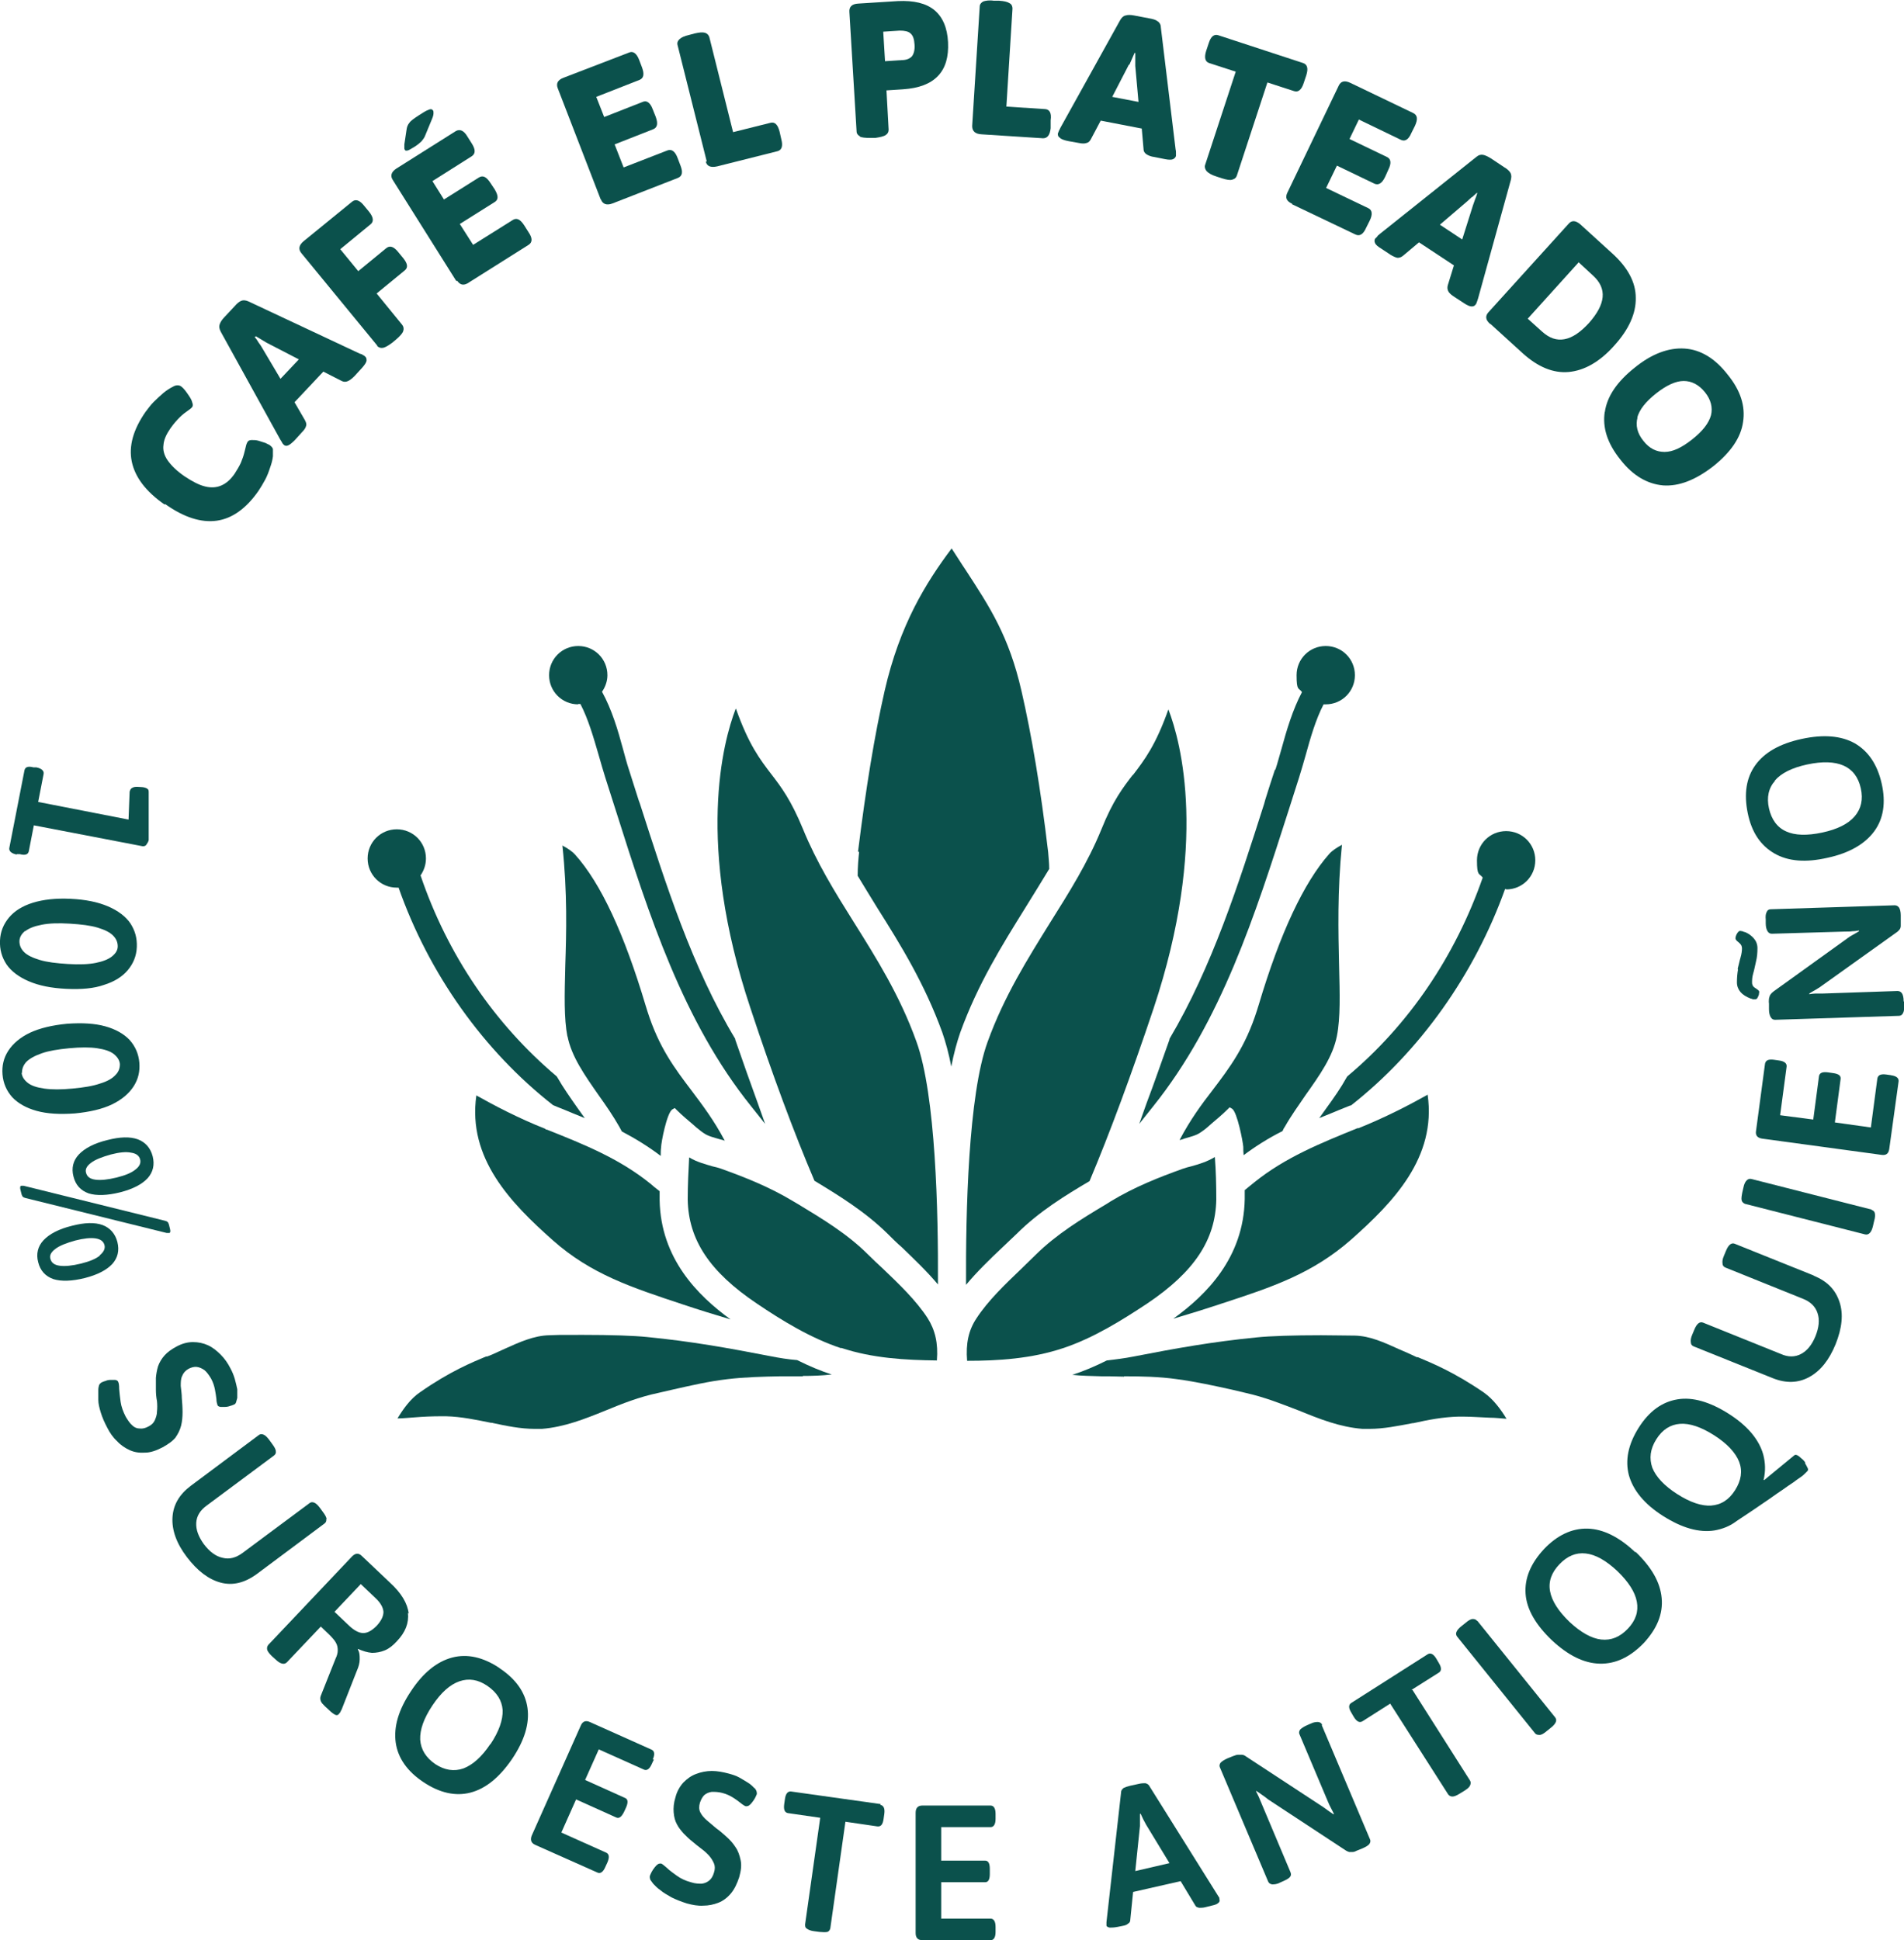 <?xml version="1.0" encoding="UTF-8"?>
<svg id="Layer_1" xmlns="http://www.w3.org/2000/svg" version="1.1" viewBox="0 0 528.8 538.8">
  <!-- Generator: Adobe Illustrator 29.8.1, SVG Export Plug-In . SVG Version: 2.1.1 Build 2)  -->
  <defs>
    <style>
      .st0 {
        fill: #0b514c;
      }
    </style>
  </defs>
  <path class="st0" d="M4.7,237.2h.8c1.5.4,2.3.1,2.5-.8l1.4-7.2,30.2,5.8c.4,0,.8,0,1.1-.5.3-.4.5-.8.6-1.2v-13.2c0-.4,0-.8-.3-1-.2-.2-.7-.4-1.3-.5-.4,0-.9-.1-1.5-.1-.6,0-1,0-1.5.3-.4.2-.6.6-.7,1.1l-.3,7.7-25.1-4.9,1.5-7.7c.2-.9-.5-1.6-2-1.9h-.8c-1.5-.4-2.3-.1-2.5.8l-4.2,21.5c-.2.9.5,1.6,2,1.9Z"/>
  <path class="st0" d="M8,272.5c2.8,1.2,6.2,1.9,10.4,2.1,4.2.2,7.7-.1,10.5-1.1,2.9-.9,5.1-2.3,6.6-4.1,1.5-1.8,2.4-3.9,2.5-6.4.1-2.5-.5-4.6-1.8-6.6-1.3-1.9-3.4-3.5-6.2-4.7-2.8-1.2-6.2-1.9-10.4-2.1-4.1-.2-7.6.2-10.5,1.1-2.9.9-5.1,2.3-6.6,4.1-1.5,1.8-2.4,3.9-2.5,6.4s.5,4.6,1.8,6.6c1.3,1.9,3.4,3.5,6.2,4.7ZM7,258.6c1-.8,2.5-1.4,4.6-1.8,2-.4,4.6-.5,7.8-.3,3.2.2,5.7.5,7.7,1.1,2,.6,3.4,1.3,4.3,2.2.9.9,1.3,1.9,1.3,3,0,1.1-.6,2-1.6,2.8-1,.8-2.5,1.4-4.5,1.8-2,.4-4.6.5-7.8.3-3.1-.2-5.7-.5-7.7-1.1-2-.6-3.5-1.3-4.4-2.2-.9-.9-1.3-1.9-1.3-3,0-1.1.6-2.1,1.6-2.9Z"/>
  <path class="st0" d="M20.8,309.2c4.1-.4,7.6-1.2,10.3-2.5,2.7-1.3,4.7-3,6-5,1.3-2,1.8-4.2,1.6-6.6-.2-2.4-1.1-4.5-2.7-6.3-1.6-1.7-3.9-3-6.8-3.8-2.9-.8-6.4-1-10.6-.7-4.1.4-7.5,1.2-10.3,2.5-2.7,1.3-4.7,3-6,5-1.3,2-1.8,4.2-1.6,6.6s1.1,4.5,2.7,6.3c1.6,1.7,3.9,3,6.8,3.8,2.9.8,6.4,1,10.6.7ZM6.1,298c0-1.1.3-2.1,1.2-3.1.9-.9,2.3-1.7,4.3-2.4,2-.7,4.5-1.1,7.6-1.4,3.2-.3,5.8-.3,7.8,0,2,.3,3.6.8,4.6,1.6,1,.8,1.6,1.7,1.7,2.8,0,1.1-.3,2.1-1.2,3-.9,1-2.3,1.8-4.3,2.4-2,.7-4.5,1.1-7.7,1.4-3.1.3-5.7.3-7.8,0-2.1-.3-3.6-.8-4.6-1.6-1-.8-1.6-1.7-1.7-2.8Z"/>
  <path class="st0" d="M32.6,344.9c-.6-2.3-2-3.9-4.1-4.7-2.2-.8-5-.7-8.5.2-3.7.9-6.3,2.3-7.9,4-1.6,1.7-2.1,3.8-1.5,6.1.6,2.4,2,3.9,4.2,4.7,2.2.7,5.2.6,8.8-.3,3.5-.9,6-2.2,7.6-3.9,1.5-1.7,2-3.7,1.4-6.1ZM27.7,348.7c-1.1.9-2.8,1.6-5.2,2.2-2.5.6-4.4.8-5.9.6-1.5-.2-2.3-.8-2.6-1.9-.3-1,.2-1.9,1.4-2.8,1.2-.9,3-1.6,5.5-2.3,2.3-.6,4.2-.8,5.6-.6,1.4.2,2.2.8,2.5,1.8.3,1-.2,2-1.3,2.9Z"/>
  <path class="st0" d="M46.7,342.4c.1,0,.2,0,.3,0,.3,0,.4-.5.2-1.2l-.2-.8c-.1-.5-.3-.9-.4-1-.2-.2-.4-.3-.8-.4l-39.2-9.7c-.1,0-.3,0-.4,0-.1,0-.2,0-.3,0-.3,0-.4.5-.2,1.2l.2.8c.1.5.3.9.4,1,.2.2.4.3.8.4l39.2,9.7c.2,0,.3,0,.4,0Z"/>
  <path class="st0" d="M38.3,316.4c-2.2-.8-5-.7-8.5.2-3.7.9-6.3,2.3-7.9,4-1.6,1.7-2.1,3.8-1.5,6.1.6,2.4,2,3.9,4.2,4.7,2.2.7,5.2.6,8.8-.3,3.5-.9,6-2.2,7.6-3.9,1.5-1.7,2-3.7,1.4-6.1-.6-2.3-2-3.9-4.1-4.7ZM37.6,324.8c-1.1.9-2.8,1.6-5.2,2.2-2.5.6-4.4.8-5.9.6-1.5-.2-2.3-.8-2.6-1.9-.3-1,.2-1.9,1.4-2.8,1.2-.9,3-1.6,5.5-2.3,2.3-.6,4.2-.8,5.6-.5,1.4.2,2.2.8,2.5,1.8.3,1-.1,2-1.3,2.9Z"/>
  <path class="st0" d="M48.6,399.4c.8-1.1,1.4-2.3,1.7-3.5.3-1.2.4-2.5.4-3.8,0-1.3-.1-2.5-.2-3.8,0-1.2-.2-2.3-.3-3.4,0-1.1,0-2,.4-2.8.3-.8.9-1.5,1.8-2,.8-.4,1.6-.6,2.3-.5s1.4.4,2.1.9c.6.5,1.2,1.3,1.8,2.3.6,1.1.9,2.1,1.1,3.1s.3,1.8.4,2.6c0,.8.2,1.3.3,1.7.1.3.4.4.8.5.4,0,.8,0,1.3,0,.5,0,1-.1,1.5-.3.5-.1.8-.3,1.1-.4.2-.1.4-.3.5-.7.1-.3.2-.7.3-1.1,0-.7,0-1.5,0-2.4-.2-.9-.4-1.9-.7-2.9-.3-1-.7-2-1.2-2.9-.7-1.4-1.6-2.7-2.7-3.8-1.1-1.1-2.2-2-3.5-2.6-1.3-.6-2.7-.9-4.2-.9-1.5,0-3,.4-4.5,1.2-1.5.8-2.6,1.6-3.4,2.5-.8.9-1.4,1.9-1.8,3-.3,1-.5,2.1-.6,3.2,0,1.1,0,2.2,0,3.3,0,1.1.1,2.2.3,3.2.1,1,.1,2,0,2.9,0,.9-.3,1.7-.6,2.4-.3.7-.9,1.3-1.7,1.7-.9.5-1.7.7-2.5.6-.8,0-1.5-.3-2.1-.9-.6-.5-1.2-1.4-1.8-2.4-.7-1.4-1.2-2.7-1.4-4.1s-.3-2.5-.4-3.6c0-1-.1-1.7-.3-2-.1-.3-.4-.4-.8-.5-.4,0-.8,0-1.3,0-.5,0-1,.1-1.4.3-.5.1-.8.3-1.1.4-.3.2-.6.5-.7.8-.1.4-.2.8-.2,1.3,0,.7,0,1.6,0,2.7,0,1.1.3,2.3.7,3.6.4,1.3,1,2.7,1.8,4.2.7,1.4,1.6,2.7,2.7,3.7,1,1.1,2.2,1.9,3.5,2.5,1.3.6,2.7.8,4.3.7,1.5,0,3.2-.6,4.9-1.5,1.6-.9,2.9-1.8,3.7-2.9Z"/>
  <path class="st0" d="M90.7,421.9c0-.5-.4-1.2-1-2l-.8-1.1c-.6-.8-1.1-1.3-1.6-1.5-.5-.2-.9-.2-1.3.1l-18.7,13.9c-1.8,1.3-3.6,1.8-5.5,1.3-1.9-.4-3.6-1.7-5.2-3.8-1.5-2.1-2.2-4-2.1-5.9.1-1.9,1.1-3.5,2.9-4.8l18.7-13.9c.4-.3.6-.7.5-1.2,0-.5-.4-1.2-1-2l-.8-1.1c-.6-.8-1.1-1.3-1.6-1.5-.5-.2-.9-.2-1.3.1l-18.9,14.1c-3.2,2.4-4.9,5.3-5.1,8.8-.2,3.5,1.1,7.2,4,11,2.9,3.8,6,6.2,9.4,7.1,3.4.9,6.7,0,9.9-2.3l18.9-14.1c.4-.3.6-.7.5-1.2Z"/>
  <path class="st0" d="M113.5,448.1c-.3-2.8-2-5.7-5.3-8.7l-7.7-7.3c-.9-.9-1.8-.8-2.7.1l-23.3,24.6c-.3.4-.4.8-.3,1.3.1.5.6,1.1,1.3,1.8l1,.9c.7.7,1.4,1.1,1.9,1.2.5.1.9,0,1.3-.4l9.4-9.9,2.4,2.3c.8.8,1.5,1.6,1.8,2.2.4.7.5,1.4.5,2.1,0,.7-.2,1.5-.6,2.3l-4.1,10.3c-.2.5-.2,1,0,1.5.2.5.6.9,1.1,1.4l1.2,1.1c.7.7,1.3,1.1,1.7,1.3.4.2.8.1,1-.2.1-.1.2-.3.4-.5.1-.2.2-.5.4-.8l4.2-10.7c.5-1.1.8-2.2.8-3.2,0-1,0-1.9-.5-2.7v-.2c1.4.6,2.6,1,3.9,1.1,1.2,0,2.4-.2,3.6-.7,1.2-.5,2.3-1.4,3.3-2.5,2.4-2.5,3.4-5.1,3.1-7.9ZM104.6,451.5c-1.3,1.3-2.5,2-3.7,2-1.2,0-2.5-.7-3.9-2l-4.1-3.9,7.3-7.7,4.1,3.9c1.4,1.3,2.1,2.6,2.2,3.8,0,1.2-.6,2.5-1.9,3.9Z"/>
  <path class="st0" d="M138.7,463.2c-4.5-3-8.9-4-13.1-2.9-4.2,1.1-8.1,4.2-11.5,9.4-3.4,5.1-4.8,9.8-4.2,14.2.6,4.3,3.2,8,7.7,11,4.5,3,8.9,4,13.1,2.9,4.2-1.1,8-4.2,11.5-9.3,3.5-5.2,4.9-9.9,4.3-14.2-.6-4.3-3.2-8-7.7-11ZM136.2,484.3c-2.4,3.6-4.9,5.8-7.5,6.8-2.6.9-5.2.5-7.8-1.2-2.6-1.8-4-4-4.2-6.8-.1-2.8,1-5.9,3.4-9.5,2.4-3.6,4.9-5.8,7.5-6.7,2.6-.9,5.2-.5,7.8,1.3,2.6,1.8,4,4,4.2,6.7.1,2.7-1,5.9-3.4,9.5Z"/>
  <path class="st0" d="M181.3,488.6c.6-1.4.5-2.3-.3-2.7l-17.2-7.7c-1.1-.5-2-.2-2.5,1l-13.6,30.5c-.5,1.2-.2,2.1.9,2.6l17.3,7.7c.8.4,1.6-.1,2.2-1.5l.6-1.3c.6-1.4.5-2.3-.3-2.7l-12.5-5.6,4.1-9.2,11.1,5c.8.4,1.5-.1,2.2-1.5l.6-1.3c.6-1.4.5-2.3-.3-2.6l-11.1-5,3.8-8.5,12.5,5.6c.8.4,1.6-.1,2.2-1.5l.6-1.3Z"/>
  <path class="st0" d="M209.6,496.7c-.4-.5-1-1.1-1.8-1.6-.8-.5-1.6-1-2.5-1.5-.9-.5-1.9-.8-3-1.1-1.5-.4-3.1-.7-4.6-.7-1.5,0-3,.3-4.3.8-1.4.5-2.5,1.3-3.6,2.4-1,1.1-1.8,2.5-2.2,4.1-.5,1.6-.6,3-.5,4.2.1,1.3.4,2.4.9,3.3.5,1,1.2,1.8,1.9,2.6.8.8,1.5,1.5,2.4,2.2.8.7,1.7,1.4,2.5,2,.8.6,1.6,1.3,2.2,2,.6.7,1,1.4,1.3,2.1.3.7.3,1.6,0,2.5-.3,1-.7,1.7-1.3,2.2-.6.5-1.3.8-2.1.9-.8,0-1.8,0-3-.4-1.5-.4-2.8-1-3.9-1.8-1.1-.8-2.1-1.5-2.8-2.2-.8-.7-1.3-1.1-1.6-1.2-.3,0-.6,0-.9.2-.3.2-.6.5-.9.9-.3.4-.6.8-.8,1.2-.2.4-.4.8-.5,1.1-.1.4,0,.7.1,1.1.2.3.5.7.8,1.1.5.5,1.1,1.2,2,1.8.8.7,1.9,1.3,3.1,2,1.2.6,2.7,1.2,4.3,1.7,1.5.4,3,.7,4.5.6,1.5,0,2.9-.3,4.2-.8,1.3-.5,2.5-1.4,3.5-2.6,1-1.2,1.7-2.7,2.3-4.5.5-1.8.7-3.3.4-4.7s-.7-2.6-1.4-3.6c-.7-1.1-1.5-2-2.5-2.9-1-.9-1.9-1.7-2.9-2.4-.9-.8-1.8-1.5-2.6-2.2-.8-.7-1.4-1.4-1.8-2.2-.4-.8-.4-1.7-.1-2.7.3-.9.7-1.6,1.2-2.1.6-.5,1.3-.8,2.1-.9.8,0,1.8,0,2.9.3,1.2.3,2.2.8,3,1.3.8.5,1.6,1.1,2.1,1.5.6.5,1.1.8,1.4.9.3,0,.6,0,.9-.2.3-.2.6-.5.9-.9.3-.4.6-.8.8-1.2.2-.4.4-.8.5-1.1,0-.2,0-.5-.1-.8-.1-.3-.4-.7-.6-1Z"/>
  <path class="st0" d="M244.6,501l-24.9-3.5c-.9-.1-1.5.6-1.7,2.1l-.2,1.4c-.2,1.5.1,2.3,1,2.5l9,1.3-4.2,29.6c0,.5,0,.9.5,1.2.4.3,1.1.6,2,.7l1.5.2c1,.1,1.7.1,2.2,0,.5-.2.7-.6.8-1l4.2-29.6,8.9,1.3c1,.1,1.5-.6,1.7-2.1l.2-1.4c.2-1.5-.2-2.3-1.1-2.5Z"/>
  <path class="st0" d="M275.1,532.8h-13.7s0-10.1,0-10.1h12.2c.9,0,1.3-.8,1.3-2.3v-1.4c0-1.5-.4-2.3-1.3-2.3h-12.2s0-9.3,0-9.3h13.7c.9,0,1.4-.8,1.4-2.3v-1.4c0-1.5-.5-2.3-1.4-2.3h-18.9c-1.2,0-1.9.6-1.9,2v33.4c0,1.3.6,2,1.9,2h18.9c.9,0,1.4-.8,1.4-2.3v-1.4c0-1.5-.5-2.3-1.4-2.3Z"/>
  <path class="st0" d="M338.7,527.2c0-.1-.1-.3-.2-.4l-19.4-31c-.2-.3-.6-.5-1-.6-.5,0-1.1,0-1.9.2l-2.3.5c-.8.2-1.4.4-1.8.6-.4.3-.6.6-.7.9l-4.1,36.4c0,.2,0,.3,0,.5,0,.2,0,.3,0,.4,0,.3.4.5.9.6.5,0,1.2,0,2.2-.2l1.5-.3c.6-.1,1.1-.3,1.4-.6.4-.2.6-.6.6-.9l.8-7.9,13.2-3,4.1,6.8c.2.4.6.5,1.1.6.5,0,1.1,0,1.8-.2l1.6-.4c.9-.2,1.5-.4,1.8-.7.4-.3.5-.6.4-.9,0-.1,0-.3-.1-.4ZM315.3,519.6l1.3-12.5c0-.6,0-1.1,0-1.7,0-.6,0-1.1,0-1.7h.2c.2.5.5,1,.7,1.5.3.5.5,1,.8,1.5l6.5,10.7-9.5,2.2Z"/>
  <path class="st0" d="M367.2,479c-.2-.5-.5-.7-1.1-.8-.5,0-1.2,0-2.2.5l-.9.4c-.9.4-1.5.8-1.9,1.2-.3.4-.4.9-.2,1.3l7.9,18.7c.3.7.6,1.4.9,1.9.3.6.6,1.1.8,1.6h-.2c-.5-.3-1-.7-1.6-1.1-.5-.4-1.1-.8-1.7-1.2l-20.9-13.7c-.4-.3-.8-.5-1.2-.5-.4,0-.8,0-1.1,0-.4,0-.8.2-1.4.4l-1.5.6c-.9.4-1.5.8-1.9,1.2-.3.4-.4.9-.2,1.3l13.4,31.7c.2.5.6.7,1.1.8.5,0,1.3,0,2.2-.5l.9-.4c.9-.4,1.6-.8,1.9-1.2.3-.4.3-.8.1-1.3l-8-19c-.3-.7-.6-1.4-.8-1.9-.3-.6-.5-1.1-.8-1.6h.2c.5.3,1,.7,1.6,1.1.6.4,1.1.8,1.6,1.2l21.6,14.2c.3.2.6.3.9.4.3,0,.6,0,1,0,.4,0,.8-.2,1.2-.4l1.5-.6c.9-.4,1.6-.8,1.9-1.2.3-.4.4-.9.2-1.3l-13.4-31.7Z"/>
  <path class="st0" d="M392,469.3l7.6-4.8c.8-.5.8-1.4,0-2.7l-.7-1.2c-.8-1.3-1.6-1.7-2.4-1.2l-21.2,13.5c-.8.5-.8,1.4,0,2.7l.7,1.2c.8,1.3,1.6,1.7,2.4,1.2l7.7-4.9,16.1,25.2c.3.4.7.6,1.2.6.5,0,1.2-.3,2-.8l1.3-.8c.8-.5,1.4-1,1.6-1.5.2-.5.2-.9,0-1.3l-16-25.2Z"/>
  <path class="st0" d="M410.2,450.1c-.3-.4-.7-.5-1.2-.5-.5,0-1.2.4-2,1.1l-1,.8c-.8.6-1.3,1.2-1.5,1.7s-.1.9.2,1.3l21.6,26.8c.3.4.7.5,1.3.5.5,0,1.2-.4,2-1.1l1-.8c.8-.6,1.3-1.2,1.5-1.7.2-.5.1-.9-.2-1.3l-21.6-26.8Z"/>
  <path class="st0" d="M454.2,431.1c-4.5-4.3-9-6.5-13.3-6.6-4.3-.1-8.4,1.8-12.1,5.7-3.7,4-5.4,8.1-5.1,12.4.3,4.3,2.8,8.6,7.3,12.9,4.5,4.2,8.9,6.4,13.3,6.5,4.4.1,8.4-1.8,12.2-5.7,3.7-4,5.4-8.1,5-12.5-.4-4.4-2.8-8.6-7.3-12.9ZM452.1,452.3c-2.2,2.3-4.6,3.3-7.4,3-2.7-.3-5.7-2-8.8-4.9-3.1-3-4.9-5.8-5.4-8.5-.5-2.7.4-5.2,2.6-7.5,2.2-2.3,4.6-3.3,7.3-3,2.7.3,5.6,1.9,8.8,4.9,3.1,3,4.9,5.8,5.4,8.5.5,2.7-.3,5.2-2.5,7.5Z"/>
  <path class="st0" d="M501.4,406.2c-.3-.5-.7-.9-1.1-1.2-.4-.4-.7-.6-1-.8-.2-.1-.4-.2-.6-.2-.2,0-.5.2-.8.5l-7.9,6.5h-.2c.6-2.5.5-4.8-.1-7.1-1.2-4.2-4.4-8-9.6-11.3-5.2-3.3-10-4.7-14.2-4-4.3.7-7.9,3.3-10.8,7.9-2.9,4.6-3.8,9-2.7,13.2,1.2,4.2,4.3,8,9.5,11.3,5.2,3.3,10,4.7,14.3,4,2.2-.4,4.3-1.2,6.1-2.6,1.7-1.1,3.3-2.2,4.8-3.2,1.6-1.1,3.1-2.1,4.4-3,1.3-.9,2.5-1.8,3.6-2.5,1.1-.8,2-1.4,2.9-2,.8-.6,1.5-1.1,2.1-1.5s1-.8,1.3-1.1c.3-.3.5-.5.6-.6.2-.2.2-.6,0-.9-.2-.4-.4-.8-.7-1.3ZM475.4,418.1c-2.8.2-6-.9-9.6-3.2-3.6-2.3-5.9-4.8-6.9-7.3-.9-2.6-.6-5.2,1.1-7.9,1.7-2.7,3.9-4.1,6.6-4.3,2.7-.2,5.9.9,9.5,3.2,3.6,2.3,5.9,4.8,6.9,7.3,1,2.6.6,5.2-1.1,7.9s-3.9,4.1-6.7,4.3Z"/>
  <path class="st0" d="M503.7,354.2l-21.9-8.8c-.5-.2-.9-.1-1.3.2-.4.3-.8.9-1.2,1.9l-.5,1.2c-.4.9-.5,1.6-.4,2.2,0,.5.3.9.8,1.1l21.6,8.7c2,.8,3.4,2.1,4,4,.6,1.8.4,3.9-.6,6.4-1,2.4-2.3,4-4,4.9-1.7.9-3.6.9-5.6,0l-21.6-8.7c-.5-.2-.9-.1-1.3.2-.4.3-.8.9-1.2,1.9l-.5,1.2c-.4.9-.5,1.6-.4,2.2,0,.5.3.9.8,1.1l21.9,8.8c3.7,1.5,7.1,1.4,10.2-.3,3.1-1.7,5.5-4.7,7.3-9.1,1.8-4.5,2.2-8.4,1.1-11.7-1.1-3.4-3.4-5.8-7.1-7.3Z"/>
  <path class="st0" d="M519.8,335.9l-33.4-8.5c-.5-.1-.9,0-1.3.4-.4.4-.7,1-.9,2l-.3,1.3c-.2,1-.3,1.7-.2,2.2.1.5.5.8.9,1l33.4,8.5c.5.1.9,0,1.3-.4.4-.4.7-1.1.9-2l.3-1.3c.3-1,.3-1.7.2-2.2-.1-.5-.5-.8-.9-.9Z"/>
  <path class="st0" d="M525.3,298.6l-1.4-.2c-1.5-.2-2.3.1-2.5,1.1l-1.8,13.6-10-1.4,1.6-12.1c.1-.9-.6-1.4-2.1-1.6l-1.4-.2c-1.5-.2-2.3.1-2.5,1l-1.6,12.1-9.2-1.2,1.8-13.5c.1-.9-.6-1.5-2.1-1.7l-1.4-.2c-1.5-.2-2.3.1-2.5,1.1l-2.5,18.7c-.2,1.2.4,1.9,1.7,2.1l33.1,4.5c1.3.2,2-.3,2.2-1.6l2.6-18.8c.1-.9-.6-1.5-2.1-1.7Z"/>
  <path class="st0" d="M482.7,269.2c-.2,1.2-.3,2.4-.3,3.6,0,1.1.4,2,1,2.7.6.7,1.5,1.3,2.8,1.8.2,0,.4.1.6.2.2,0,.5,0,.7,0,.2,0,.5-.1.6-.4.2-.3.3-.6.4-.9,0-.3.1-.6.1-.7,0-.3-.2-.5-.5-.7-.3-.2-.6-.4-1-.7-.3-.3-.5-.7-.5-1.2,0-.6,0-1.5.3-2.5.3-1,.5-2.1.8-3.4.3-1.2.4-2.4.4-3.7,0-1.1-.4-2-1-2.7-.6-.7-1.4-1.3-2.3-1.7-.4-.1-.7-.2-.9-.3-.3,0-.5-.1-.6-.1-.3,0-.6.3-.9.8-.3.5-.4,1-.4,1.3,0,.2.2.5.4.7.3.2.6.5.9.8.3.3.5.7.5,1.3,0,.6-.1,1.5-.4,2.5-.3,1-.5,2.1-.8,3.2Z"/>
  <path class="st0" d="M528.7,278c0-1-.2-1.8-.5-2.2-.3-.4-.7-.6-1.2-.6l-20.6.7c-.8,0-1.5,0-2.1,0-.6,0-1.2.1-1.8.2v-.2c.5-.3,1.1-.7,1.7-1,.6-.4,1.2-.7,1.7-1.1l21-15c.3-.2.5-.5.7-.7.2-.3.3-.6.3-1,0-.4,0-.8,0-1.3v-1.6c0-1-.2-1.8-.5-2.2-.3-.4-.7-.6-1.2-.6l-34.4,1.1c-.5,0-.9.2-1.1.7-.3.5-.4,1.2-.3,2.2v1c0,1,.2,1.7.5,2.2.3.5.7.7,1.2.7l20.3-.6c.8,0,1.5,0,2.1-.1.6,0,1.2-.1,1.8-.2v.2c-.5.3-1.1.7-1.7,1-.6.3-1.2.7-1.7,1.1l-20.3,14.6c-.4.3-.7.6-.9.9-.2.3-.3.7-.4,1.1,0,.4-.1.8,0,1.4v1.6c0,1,.2,1.7.5,2.2.3.5.7.7,1.2.7l34.4-1.1c.5,0,.9-.3,1.1-.7.3-.5.4-1.2.3-2.2v-1Z"/>
  <path class="st0" d="M492.8,237c3.8,2.2,8.7,2.6,14.8,1.2,6-1.3,10.3-3.8,12.9-7.3,2.6-3.5,3.3-8,2.1-13.3-1.2-5.3-3.7-9-7.5-11.2-3.8-2.1-8.7-2.5-14.7-1.2-6.1,1.3-10.4,3.8-12.9,7.3-2.5,3.5-3.2,7.9-2.1,13.3s3.6,9,7.4,11.2ZM492.9,216.8c1.8-2.1,4.8-3.6,9-4.5,4.2-.9,7.6-.8,10.1.3,2.5,1.1,4.1,3.2,4.8,6.3.7,3.1.1,5.7-1.7,7.8-1.8,2.1-4.8,3.6-9,4.5-4.2.9-7.6.8-10-.3-2.5-1.1-4.1-3.3-4.8-6.4-.7-3.1-.1-5.7,1.7-7.7Z"/>
  <path class="st0" d="M45.9,140c5.2,3.7,10,5.2,14.3,4.6,4.3-.6,8.2-3.4,11.6-8.3.6-.9,1.2-1.9,1.8-3,.6-1.1,1-2.2,1.4-3.4.4-1.1.7-2.2.8-3.2,0-.9,0-1.6,0-2-.1-.4-.4-.7-.9-1.1-.2-.1-.6-.3-1.2-.6-.6-.2-1.2-.4-1.9-.6-.7-.2-1.3-.2-1.9-.2-.6,0-1,.2-1.2.6-.1.2-.3.6-.4,1.1-.1.5-.3,1.2-.5,2-.2.8-.5,1.6-.9,2.6-.4.9-1,1.9-1.7,3-1.1,1.6-2.3,2.7-3.7,3.3-1.3.6-2.9.7-4.5.3-1.7-.4-3.6-1.4-5.7-2.8-2.2-1.5-3.7-3-4.7-4.4-1-1.4-1.4-2.9-1.2-4.3.1-1.5.8-3,1.9-4.6.9-1.3,1.8-2.3,2.6-3.1.8-.8,1.6-1.4,2.2-1.8.6-.4,1.1-.8,1.3-1.1.2-.3.2-.7,0-1.2-.1-.5-.4-1.1-.8-1.7-.4-.6-.8-1.2-1.2-1.7-.4-.5-.8-.9-1.1-1.1-.3-.2-.6-.3-1-.3-.4,0-.8.1-1.3.4-.8.4-1.6.9-2.6,1.7-.9.8-1.8,1.6-2.7,2.5-.9.9-1.6,1.9-2.3,2.8-3.4,4.9-4.7,9.5-3.8,13.8.9,4.3,3.9,8.3,9.1,11.9Z"/>
  <path class="st0" d="M77.8,122c.2.3.3.5.5.8.1.3.3.5.5.7.3.3.7.4,1.2.2.5-.2,1.1-.7,1.9-1.5l1.9-2.1c.7-.7,1.1-1.3,1.2-1.8.2-.5,0-1-.3-1.6l-2.9-5,8-8.5,5.1,2.6c.6.3,1.2.3,1.8,0s1.1-.7,1.8-1.4l2.1-2.3c.7-.8,1.1-1.4,1.2-1.9,0-.5,0-.8-.3-1.1-.2-.2-.4-.4-.7-.5-.2-.2-.5-.3-.9-.4l-30.9-14.5c-.7-.3-1.4-.4-1.9-.2-.6.2-1.2.7-1.9,1.5l-2.9,3.1c-.7.7-1.1,1.4-1.3,2-.2.6-.1,1.2.3,2l16.5,29.9ZM71.1,93.4c.5.3,1,.6,1.5.9.5.3,1,.6,1.5.9l8.9,4.6-5.1,5.4-5.1-8.6c-.3-.5-.6-1-1-1.5-.3-.5-.6-1-1-1.4v-.2Z"/>
  <path class="st0" d="M104.7,96c.4.5,1,.7,1.6.6.7-.1,1.5-.6,2.6-1.4l1.2-1c1-.9,1.7-1.6,1.9-2.3.2-.6.1-1.2-.3-1.7l-7.1-8.7,7.8-6.4c1-.8.8-1.9-.4-3.4l-1.4-1.7c-1.2-1.5-2.3-1.9-3.3-1.1l-7.8,6.4-5-6.1,8.4-6.9c1-.8.8-2-.4-3.5l-1.4-1.7c-1.2-1.5-2.3-1.9-3.3-1.1l-13.5,11c-1.3,1.1-1.5,2.2-.6,3.3l21.1,25.7Z"/>
  <path class="st0" d="M127,78c.8,1.2,1.9,1.4,3.3.4l16.5-10.4c1.1-.7,1.1-1.9,0-3.5l-1.2-1.9c-1.1-1.7-2.1-2.2-3.2-1.5l-11,6.9-3.7-5.8,9.7-6.1c1.1-.7,1-1.8,0-3.5l-1.2-1.8c-1.1-1.7-2.1-2.2-3.2-1.5l-9.7,6.1-3.2-5.1,10.9-6.9c1.1-.7,1.1-1.9,0-3.6l-1.2-1.9c-1-1.7-2.1-2.1-3.2-1.5l-16.5,10.4c-1.4.9-1.8,2-1,3.2l17.6,28Z"/>
  <path class="st0" d="M112.4,41.6c.1.2.4.3.7.2.4,0,.9-.4,1.8-.9,1-.6,1.7-1.2,2.2-1.7.4-.5.8-1,1-1.6l1.9-4.6c.3-.7.4-1.2.4-1.6,0-.4,0-.6-.2-.8-.2-.3-.6-.4-1.2-.1-.6.2-1.6.8-2.8,1.6-1.2.8-2.1,1.4-2.5,2-.5.6-.7,1.2-.8,2l-.6,4c0,.4,0,.7,0,1,0,.2,0,.4.2.5Z"/>
  <path class="st0" d="M166.9,55.4c.5,1.3,1.6,1.7,3.2,1.1l18.2-7.1c1.2-.5,1.4-1.6.7-3.4l-.8-2.1c-.7-1.9-1.7-2.6-2.9-2.1l-12.1,4.7-2.5-6.4,10.7-4.2c1.2-.5,1.4-1.6.7-3.5l-.8-2c-.7-1.9-1.7-2.6-2.8-2.1l-10.7,4.2-2.2-5.6,12-4.7c1.2-.5,1.4-1.6.7-3.5l-.8-2.1c-.7-1.8-1.7-2.5-2.8-2l-18.2,7c-1.6.6-2.1,1.6-1.6,2.9l11.9,30.8Z"/>
  <path class="st0" d="M196,44.8c.3,1.4,1.4,1.8,3.2,1.4l16.7-4.2c1.2-.3,1.6-1.4,1.1-3.3l-.5-2.2c-.5-1.9-1.3-2.7-2.5-2.4l-10.4,2.6-6.6-26.4c-.2-.6-.6-1-1.2-1.2-.7-.2-1.6-.1-2.9.2l-1.5.4c-1.3.3-2.2.7-2.7,1.2-.5.5-.7,1-.5,1.7l8.1,32.3Z"/>
  <path class="st0" d="M238.7,37.9c.6.3,1.6.4,2.9.4h1.5c1.3-.2,2.3-.4,2.9-.8.6-.4.8-.9.8-1.5l-.6-10.9,4.6-.3c4.4-.3,7.6-1.5,9.7-3.7,2.1-2.2,3-5.3,2.8-9.4-.2-4-1.5-7-3.8-8.9-2.3-1.9-5.7-2.7-10.1-2.5l-11.1.7c-1.7.1-2.5.9-2.4,2.3l2,33.2c0,.6.4,1.1,1,1.4ZM249.9,8.5c1.3,0,2.4.2,3,.8.7.6,1,1.6,1.1,3.1s-.2,2.5-.7,3.2c-.6.7-1.6,1.1-2.9,1.1l-4.6.3-.5-8.2,4.6-.3Z"/>
  <path class="st0" d="M272.6,37.3l17.1,1.1c1.2,0,1.9-.9,2.1-2.8v-2.2c.3-2-.3-3-1.5-3.1l-10.8-.7,1.7-27.2c0-.6-.2-1.2-.8-1.5-.6-.4-1.5-.6-2.9-.7h-1.5c-1.3-.2-2.3,0-2.9.2-.6.3-1,.8-1,1.4l-2.1,33.2c0,1.4.8,2.2,2.6,2.3Z"/>
  <path class="st0" d="M294.5,38.4c.4.3,1.2.6,2.3.8l2.8.5c.9.2,1.7.2,2.2,0,.5-.1.9-.5,1.2-1.1l2.7-5.1,11.4,2.2.5,5.7c0,.7.4,1.2.9,1.5.5.3,1.2.6,2.1.7l3,.6c1,.2,1.8.2,2.2,0,.4-.2.7-.5.8-.9,0-.3,0-.6,0-.9,0-.3,0-.6-.1-.9l-4.1-33.9c0-.8-.4-1.4-.9-1.7-.5-.4-1.2-.6-2.3-.8l-4.2-.8c-1-.2-1.8-.2-2.4,0-.6.1-1.1.6-1.5,1.3l-16.6,29.9c-.1.3-.3.6-.4.8-.1.3-.2.5-.3.8,0,.4,0,.8.5,1.1ZM313.7,17.9c.2-.5.5-1.1.7-1.6.2-.5.5-1.1.7-1.6h.2c0,.6,0,1.2,0,1.8,0,.6,0,1.2,0,1.8l.9,10-7.3-1.4,4.6-8.9Z"/>
  <path class="st0" d="M335.2,47.6c.5.5,1.3,1,2.6,1.4l1.5.5c1.3.4,2.3.6,2.9.4.7-.2,1.1-.5,1.3-1.1l8.5-25.9,7.4,2.4c1.2.4,2.1-.4,2.7-2.3l.7-2.1c.6-1.9.3-3-.9-3.4l-23.5-7.7c-1.2-.4-2.1.3-2.7,2.2l-.7,2.1c-.6,1.9-.3,3,.8,3.4l7.4,2.4-8.5,25.9c-.2.6,0,1.2.4,1.7Z"/>
  <path class="st0" d="M358.8,56.7l17.6,8.4c1.2.6,2.2,0,3-1.8l1-2c.9-1.8.7-3-.4-3.5l-11.7-5.6,3-6.2,10.4,5c1.1.5,2.1,0,3-1.9l.9-2c.9-1.8.7-3-.4-3.5l-10.4-5,2.6-5.4,11.6,5.6c1.2.6,2.2,0,3-1.9l1-2c.8-1.8.7-2.9-.5-3.5l-17.5-8.4c-1.5-.7-2.6-.5-3.2.8l-14.3,29.8c-.6,1.3-.2,2.3,1.4,3Z"/>
  <path class="st0" d="M382.5,65.7c-.2.2-.4.4-.6.6-.2.4-.2.8,0,1.2.2.5.8,1,1.8,1.6l2.4,1.6c.8.5,1.5.8,2,.9.5,0,1-.1,1.6-.6l4.4-3.7,9.7,6.4-1.7,5.5c-.2.7-.1,1.3.2,1.8s.9,1,1.7,1.5l2.6,1.7c.9.6,1.6.9,2.1.9.5,0,.8-.1,1.1-.5.2-.2.3-.5.4-.8.1-.3.2-.6.3-.9l9.1-32.9c.2-.8.2-1.4-.1-2-.3-.5-.9-1.1-1.8-1.6l-3.6-2.4c-.8-.5-1.6-.9-2.2-1-.6-.1-1.2,0-1.9.6l-26.7,21.3c-.2.2-.5.4-.7.6ZM408.8,54.8c.4-.4.9-.8,1.3-1.2h.2c-.2.7-.4,1.2-.6,1.7-.2.6-.4,1.1-.6,1.7l-3,9.5-6.2-4.1,7.6-6.5c.4-.4.9-.8,1.3-1.2Z"/>
  <path class="st0" d="M414,90l8.9,8.1c4.2,3.8,8.5,5.6,12.8,5.2s8.6-2.8,12.6-7.3c4.1-4.5,6.1-9,6-13.3,0-4.3-2.2-8.4-6.5-12.3l-8.9-8.1c-1.3-1.1-2.4-1.2-3.3-.1l-22.2,24.5c-1,1.1-.8,2.2.5,3.3ZM438.4,72.8l4,3.7c2,1.8,2.9,3.8,2.7,6-.2,2.2-1.5,4.6-3.8,7.2-2.4,2.6-4.6,4.1-6.8,4.5-2.2.4-4.2-.3-6.2-2.1l-4-3.6,14.1-15.6Z"/>
  <path class="st0" d="M445.7,114.3c-.7,4.4.7,8.8,4.3,13.3,3.5,4.5,7.5,6.8,11.9,7.2,4.4.3,9-1.5,13.9-5.3,4.9-3.9,7.7-8,8.3-12.3.7-4.4-.7-8.8-4.3-13.2-3.5-4.5-7.5-6.9-11.9-7.2-4.4-.3-9.1,1.4-13.9,5.3-4.9,3.9-7.7,8-8.3,12.4ZM454.7,116c.6-2.2,2.3-4.4,5.2-6.7,2.9-2.3,5.5-3.5,7.7-3.5,2.2,0,4.2,1,5.9,3.1,1.7,2.1,2.2,4.3,1.7,6.4-.6,2.2-2.3,4.4-5.2,6.7-2.9,2.3-5.4,3.5-7.7,3.5-2.2,0-4.2-.9-5.9-3.1-1.7-2.1-2.2-4.3-1.6-6.5Z"/>
  <path class="st0" d="M354.1,213.7c-.9,2.7-1.8,5.5-2.7,8.4l-.3,1.1c-7.1,22.3-14.5,45.4-26.3,65.3v.2c-2.2,6.1-4.2,12-6.3,17.5l-2.1,5.9,3.9-4.9c18.9-23.6,28.3-53.2,37.5-81.9,1-3.2,2-6.3,3-9.4.6-1.9,1.2-4,1.8-6.1,1.3-4.7,2.8-10,5-14.2.2,0,.4,0,.6,0,4.5,0,8.1-3.6,8.1-8.1s-3.6-8.1-8.1-8.1-8.1,3.6-8.1,8.1.6,3.4,1.5,4.7c-2.6,4.9-4.3,10.7-5.7,15.8-.6,2-1.1,4-1.7,5.8Z"/>
  <path class="st0" d="M160.5,195.5c.2,0,.5,0,.7,0,2.2,4.2,3.7,9.5,5.1,14.3.6,2.1,1.2,4.2,1.8,6.1,1,3.1,2,6.2,3,9.4,9.1,28.7,18.6,58.4,37.5,81.9l3.9,4.9-2.1-5.9c-2-5.5-4.1-11.4-6.2-17.5v-.2c-12-19.9-19.3-43-26.5-65.4l-.3-.8c-.9-2.8-1.8-5.7-2.7-8.5-.6-1.8-1.1-3.7-1.7-5.9-1.4-5.2-3.1-10.9-5.8-15.8.9-1.3,1.5-2.9,1.5-4.6,0-4.5-3.6-8.1-8.1-8.1s-8.1,3.6-8.1,8.1,3.6,8.1,8.1,8.1Z"/>
  <path class="st0" d="M233.6,374.3c8.7,2.9,17.9,3.4,26.6,3.5.4-4.8-.5-8.5-2.6-11.8-3.2-4.9-7.9-9.4-12.4-13.7-1.4-1.3-2.8-2.6-4.1-3.9-5.7-5.7-12.5-9.8-19.6-14.1l-1.2-.7c-6.6-4-13.5-6.7-19.9-9-.8-.3-1.6-.5-2.5-.7-2-.6-4.4-1.2-6.5-2.5-.2,3.7-.4,7.8-.4,11.7.2,11.2,6.1,20.1,19.2,28.9,6.8,4.6,14.9,9.6,23.4,12.4Z"/>
  <path class="st0" d="M157.6,287.7c1.1,5.7,4.8,10.9,8.7,16.5,2,2.8,4,5.7,5.7,8.7.2.4.5.9.7,1.3h0c4,2.1,7.5,4.3,10.8,6.8,0-.8,0-1.6.1-2.3,0-1.4,1.6-9.6,3.1-10.6l.7-.4.6.6c1.4,1.4,3.2,2.9,4.5,4l.9.8c1,.8,1.6,1.3,2.1,1.6,1.1.8,2.8,1.2,4.5,1.7.4.1.9.2,1.3.4-3-5.7-6.2-9.9-9.2-13.9-4.7-6.2-9.1-12-12.3-22.1-.1-.4-.3-.9-.5-1.6-5.9-19.8-12.4-33.9-19.6-41.9-.7-.8-2-1.7-3.5-2.5,1.4,13.1,1.1,24.3.8,33.3-.2,8.2-.4,14.6.6,19.8Z"/>
  <path class="st0" d="M118.3,238.4c0-4.5-3.6-8.1-8.1-8.1s-8.1,3.6-8.1,8.1,3.6,8.1,8.1,8.1.3,0,.5,0c8.4,23.9,23.6,45.3,42.9,60.4l1.2.5c1.5.6,3,1.2,4.4,1.8l3.2,1.3-2-2.8c-2.1-3-4-5.7-5.6-8.5l-.2-.3c-17.2-14.5-30.3-33.7-37.8-55.8.9-1.3,1.5-2.9,1.5-4.7Z"/>
  <path class="st0" d="M222.9,382.1c2.8,0,5.5-.1,8.1-.4-3.1-1-6.2-2.3-9.6-4-2.5-.2-5-.6-7.5-1.1-11.9-2.3-21.9-4.1-34.1-5.3-3.8-.4-10.3-.6-17.9-.6s-6.8,0-9.4.1c-4.2.1-8.2,1.9-12.4,3.8-1.1.5-2.2,1-3.3,1.5-.4.2-1,.4-1.5.6h-.3c-3.8,1.6-10,4.1-18.3,9.9-2.7,1.8-4.8,4.8-6.3,7.3,1.5,0,3.1-.2,4.8-.3,2.5-.2,4.9-.3,7.2-.3s1,0,1.5,0c4.2.1,8.4,1,12.4,1.8h.2c4.2.9,8.1,1.7,12,1.7s1.3,0,2,0c6.2-.5,11.8-2.7,17.7-5.1,4.6-1.9,9.4-3.8,14.7-4.9,1.3-.3,2.6-.6,3.9-.9,4.9-1.1,10-2.3,15.2-2.9,5-.6,9.9-.7,14.7-.8,1.4,0,2.8,0,4.2,0h2.1Z"/>
  <path class="st0" d="M337.8,333c0-3.9-.1-8-.4-11.7-2.1,1.3-4.4,2-6.6,2.6-.8.2-1.6.4-2.4.7-6.4,2.3-13.3,5-19.9,9l-1.1.7c-7.2,4.3-13.9,8.4-19.7,14.1-1.3,1.3-2.7,2.6-4.1,4-4.5,4.3-9.2,8.8-12.4,13.7-2.2,3.3-3,7-2.6,11.8,8.7,0,17.9-.6,26.6-3.5,8.5-2.8,16.6-7.9,23.4-12.4,13.1-8.8,19-17.7,19.2-28.9Z"/>
  <path class="st0" d="M238.6,236.6c-.2,1.9-.4,4.1-.4,6.6,1.8,3,3.6,5.9,5.5,9,6.5,10.3,13.1,21,18,34.5.9,2.6,1.8,5.8,2.5,9.5.7-3.7,1.6-6.9,2.5-9.5,4.9-13.5,11.6-24.2,18-34.5,2.4-3.9,4.6-7.4,6.7-10.9,0-1.7-.2-3.2-.3-4.7-2.1-17.8-4.6-32.5-7.4-44.7-3.5-15.3-8.8-23.3-15.5-33.6-1.3-1.9-2.5-3.9-3.9-6-7.2,9.6-14.4,21.2-18.6,39.5-2.8,12.3-5.2,26.9-7.4,44.7Z"/>
  <path class="st0" d="M333.4,314.5c.4-.3,1.1-.7,2.1-1.6l.9-.8c1.3-1.1,3.1-2.6,4.5-4l.6-.6.7.4c1.4.9,3,9.1,3.1,10.6,0,.8,0,1.5.1,2.3,3.2-2.4,6.8-4.7,10.8-6.7h0c.2-.5.4-.9.7-1.3,1.7-3,3.8-5.9,5.7-8.7,3.9-5.5,7.6-10.7,8.7-16.4,1-5.1.8-11.6.6-19.8-.2-9-.5-20.2.8-33.3-1.5.8-2.8,1.7-3.5,2.5-7.1,8-13.7,22.1-19.6,41.9-.2.7-.4,1.2-.5,1.6-3.2,10.1-7.6,15.9-12.3,22.1-3.1,4-6.2,8.2-9.2,13.9.4-.1.9-.2,1.3-.4,1.7-.5,3.4-.9,4.5-1.7Z"/>
  <path class="st0" d="M204.3,196.9c-3.5,9.1-11.1,37.4,4.1,83,6.1,18.5,12.1,34.6,17.8,48,6.6,4,14,8.5,20.3,14.7,1.3,1.3,2.6,2.6,4,3.8,3.4,3.3,6.9,6.6,10,10.3.1-20-.6-52.7-6-67.5-4.6-12.8-11.1-23.1-17.3-33-5.4-8.6-10.4-16.7-14.2-26-3.3-8-6-11.6-8.7-15.1-3.3-4.3-6.4-8.4-9.9-18.3Z"/>
  <path class="st0" d="M314.6,215.2c-2.7,3.5-5.5,7.1-8.7,15.1-3.8,9.3-8.9,17.4-14.3,26-6.2,10-12.7,20.3-17.3,33-5.4,14.8-6.1,47.5-6,67.5,3.1-3.7,6.6-7.1,10-10.3,1.4-1.3,2.7-2.6,4-3.8,6.3-6.3,13.7-10.8,20.3-14.7,5.6-13.3,11.6-29.5,17.8-48,15.2-45.7,7.6-73.9,4.1-83-3.5,9.9-6.6,14-9.9,18.3Z"/>
  <path class="st0" d="M312.2,382.2c4.8,0,9.8.1,14.7.8,5.2.7,10.2,1.8,15.2,2.9,1.3.3,2.6.6,3.8.9,5.4,1.2,10.1,3.1,14.8,4.9,5.9,2.4,11.4,4.6,17.7,5.1.7,0,1.3,0,2,0,3.8,0,7.8-.8,12-1.6h.2c4-.9,8.2-1.7,12.4-1.8.5,0,1,0,1.5,0,2.2,0,4.6.2,7.3.3,1.5,0,3.1.2,4.6.3-1.5-2.5-3.6-5.4-6.3-7.3-8.3-5.7-14.5-8.2-18.3-9.8h-.3c-.6-.3-1.1-.5-1.5-.7-1.1-.5-2.2-1-3.4-1.5-4.2-1.9-8.1-3.7-12.3-3.8-2.6,0-6-.1-9.4-.1-7.5,0-14.1.2-17.9.6-12.2,1.2-22.3,3-34.1,5.3-2.5.5-5,.8-7.5,1.1-3.4,1.7-6.5,3-9.6,4,2.7.3,5.3.3,8.1.4h2.1c1.4,0,2.8.1,4.2.1Z"/>
  <path class="st0" d="M325.9,366.2c4.4-1.3,8.9-2.7,13.4-4.2,14.1-4.6,25.2-8.3,36-17.8,11.6-10.3,23.7-22.7,21.2-40.2-4.8,2.7-11.7,6.3-19.2,9.3h-.3c-10.3,4.2-20,8.1-28.6,15-.9.7-1.8,1.5-2.7,2.2v.3c0,.7,0,1.5,0,2.2-.3,16.3-10.7,26.6-19.7,33.1Z"/>
  <path class="st0" d="M151.5,313.5c-7.6-3-14.4-6.6-19.2-9.3-2.5,17.5,9.6,29.9,21.2,40.2,10.7,9.5,21.9,13.1,36,17.8,4.5,1.5,9,2.9,13.4,4.2-9.1-6.6-19.4-16.9-19.7-33.1,0-.7,0-1.5,0-2.2v-.3c-.9-.7-1.8-1.4-2.7-2.2-8.6-6.9-18.3-10.8-28.6-14.9h-.3Z"/>
  <path class="st0" d="M418.3,247c4.5,0,8.1-3.6,8.1-8.1s-3.6-8.1-8.1-8.1-8.1,3.6-8.1,8.1.6,3.5,1.6,4.8c-7.6,21.8-20.5,40.9-37.6,55.2l-.2.3c-1.6,2.9-3.5,5.6-5.6,8.5l-2,2.8,3.2-1.3c1.6-.7,3.2-1.3,4.9-2l.5-.2h.2c19.2-15.1,34.3-36.4,42.8-60.1.1,0,.2,0,.3,0Z"/>
</svg>